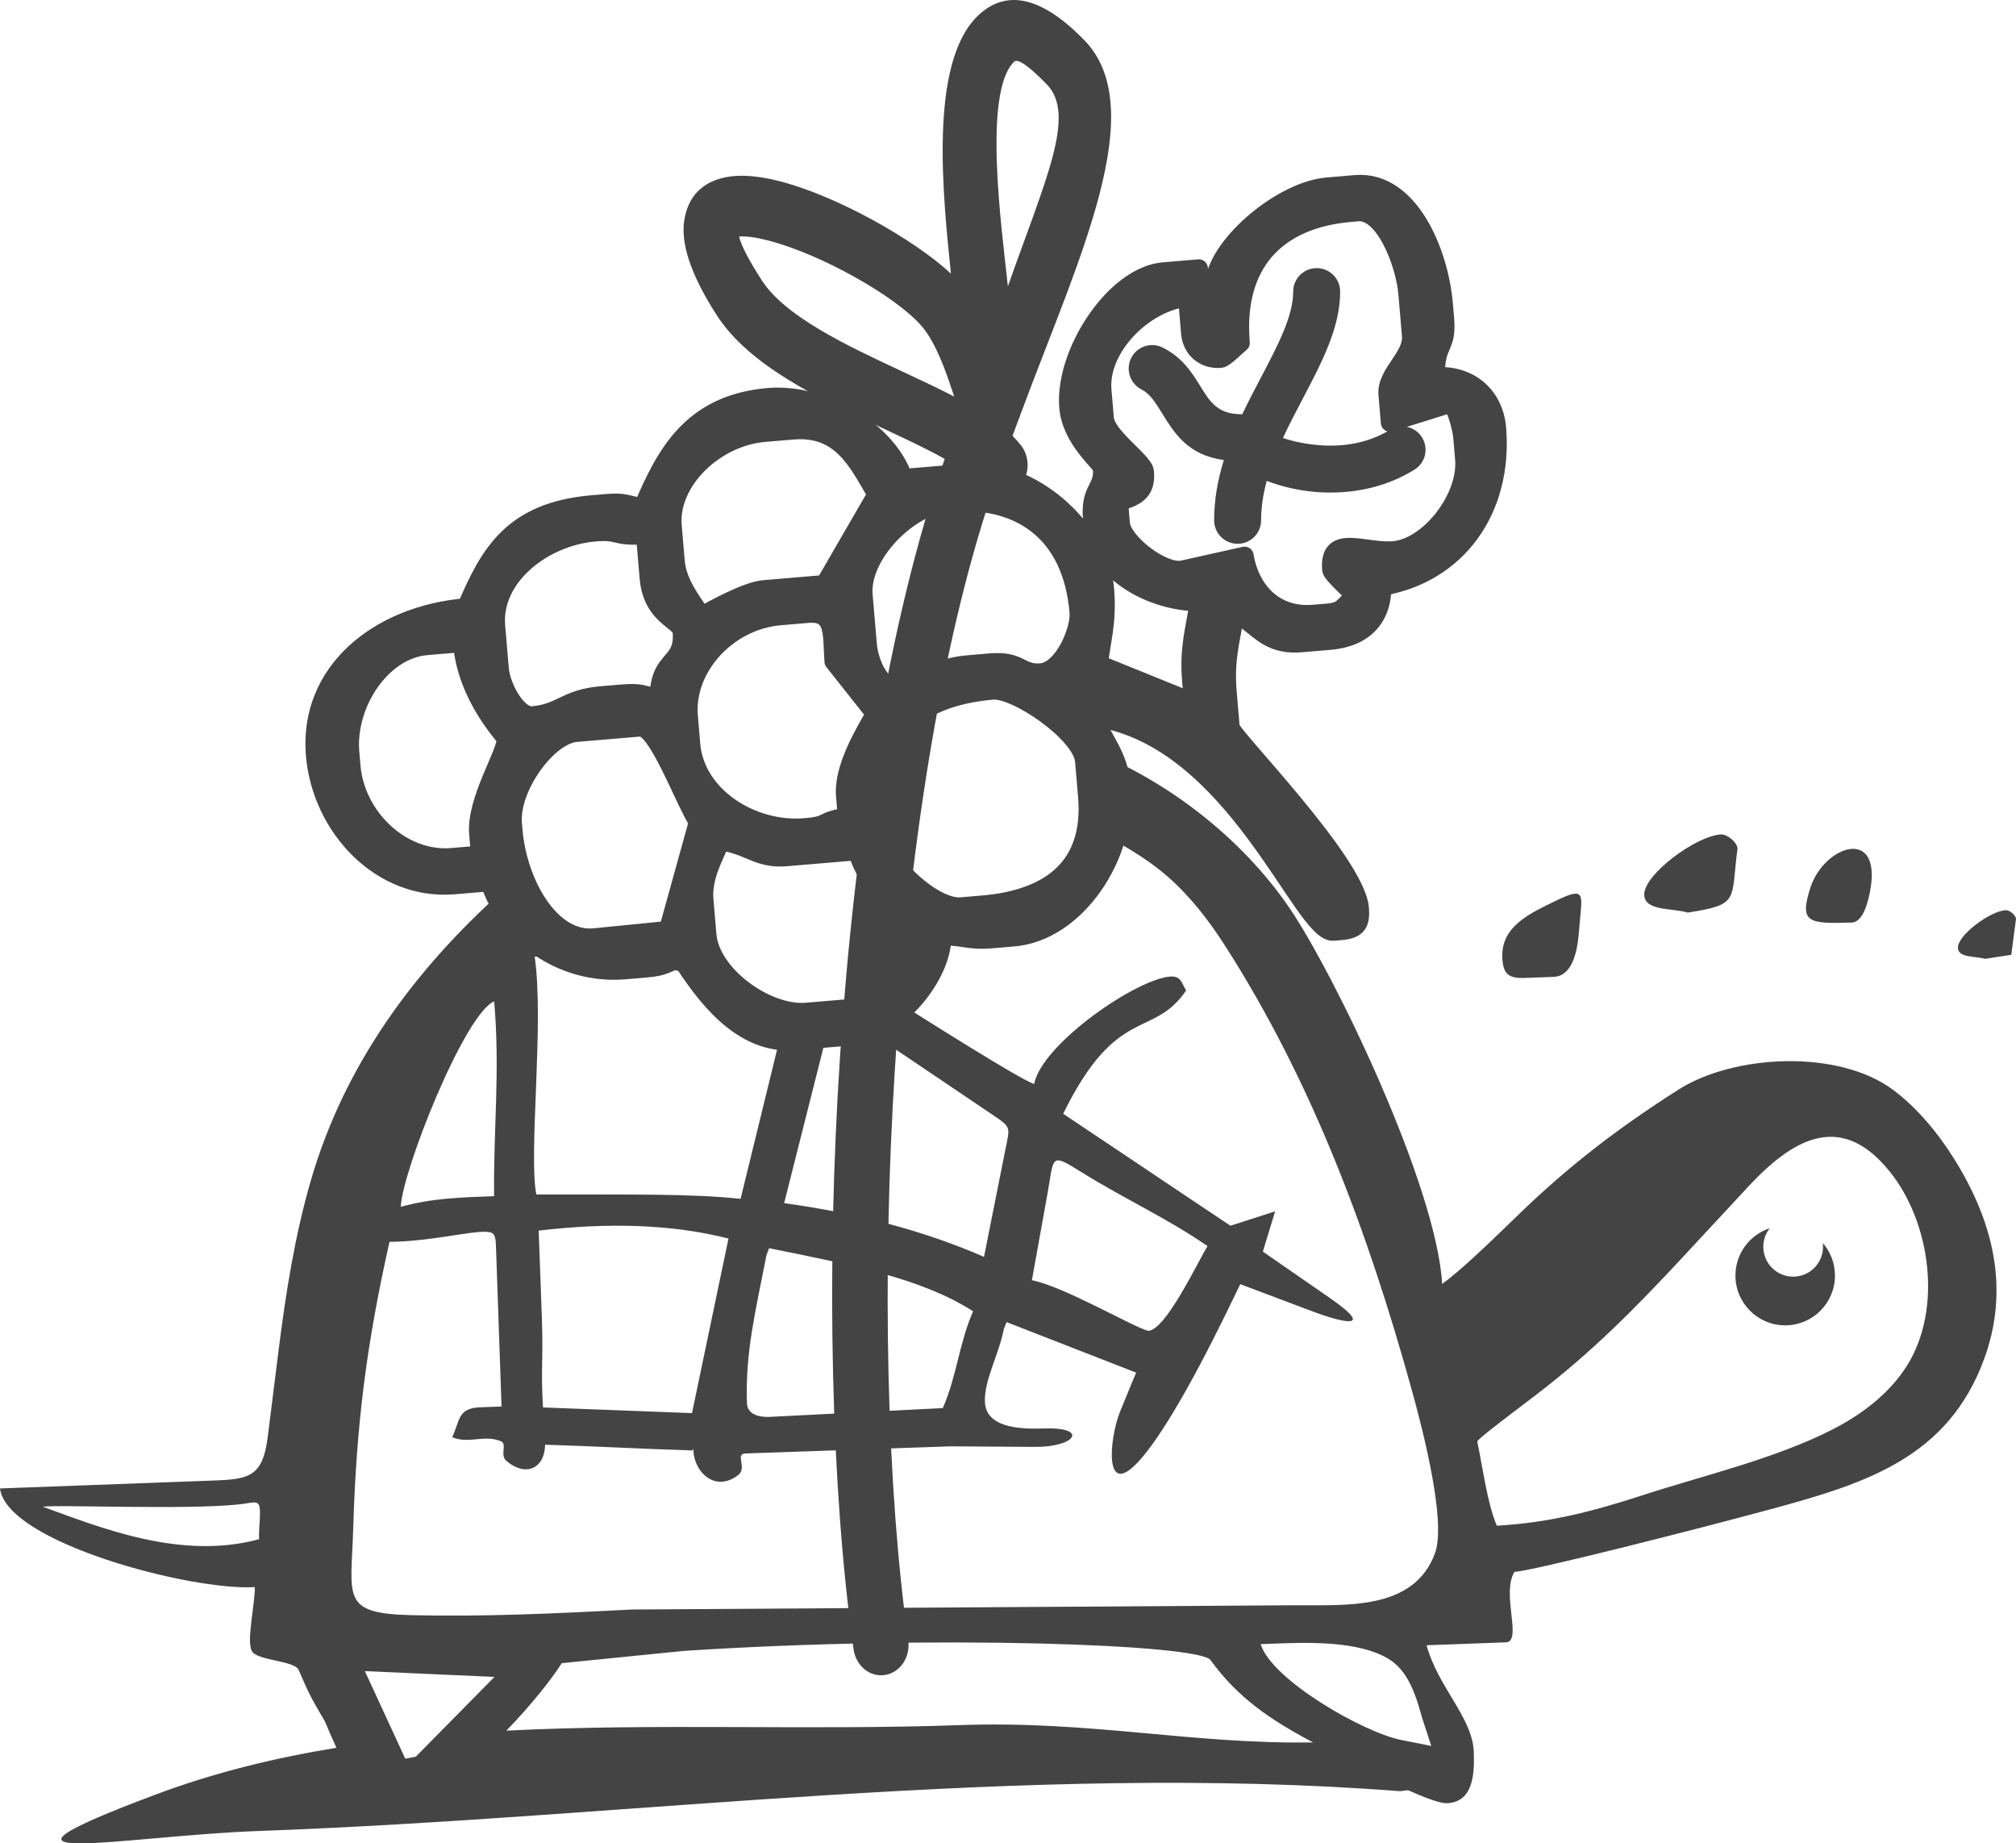 <?xml version="1.0" encoding="UTF-8"?>
<!DOCTYPE svg PUBLIC "-//W3C//DTD SVG 1.1//EN" "http://www.w3.org/Graphics/SVG/1.1/DTD/svg11.dtd">
<!-- Creator: CorelDRAW 2019 (64-Bit) -->
<svg xmlns="http://www.w3.org/2000/svg" xml:space="preserve" width="48.772mm" height="44.587mm" version="1.1" style="shape-rendering:geometricPrecision; text-rendering:geometricPrecision; image-rendering:optimizeQuality; fill-rule:evenodd; clip-rule:evenodd"
viewBox="0 0 3392.23 3101.12"
 xmlns:xlink="http://www.w3.org/1999/xlink"
 xmlns:xodm="http://www.corel.com/coreldraw/odm/2003">
 <defs>
  <style type="text/css">
   <![CDATA[
    .str0 {stroke:#444444;stroke-width:30.42;stroke-linecap:round;stroke-linejoin:round;stroke-miterlimit:22.926}
    .fil0 {fill:#444444}
    .fil1 {fill:#444444;fill-rule:nonzero}
   ]]>
  </style>
 </defs>
 <g id="Livello_x0020_1">
  <path class="fil0" d="M2355.47 3013.3c-634.66,-49.08 -1289.55,44.27 -1921.03,67.01 -225.98,8.12 -517.78,67.92 -171.56,-61.67 97.7,-36.58 199.2,-61.46 303.23,-78.34 -6.18,-13.37 -12.55,-28.11 -19.19,-43.96 -26.31,-44.6 -27.83,-49.23 -44.47,-87.16 -6.86,-15.68 -70.99,-15.51 -78.86,-31.88 -8.92,-18.55 5.36,-76.86 5.21,-107.35 -106.31,6.68 -417.83,-74.88 -428.79,-165.94 114.89,-4.25 229.77,-8.51 344.65,-12.76 70.39,-2.59 96.78,-1.38 105.86,-74.01 6,-47.96 12.02,-95.93 18.03,-143.88 12.02,-95.96 27.38,-194.55 54.93,-288.91 56.46,-193.46 173.27,-352.14 322.22,-485.74 11.23,-10.09 22.76,-19.94 34.57,-29.6 22.49,61.57 65.62,112.22 118.93,107.72l124.76 -12.42 0.62 -2.25c23.04,4.95 45.01,10.13 66.46,15.38 4.28,28.79 24.31,57.42 50.97,79.96 -113.85,-28.4 -209.67,-53.12 -342.33,-48.25 16.21,110.4 -10.62,333.1 2.79,400.21 149.77,0.36 259.25,-1.77 343.7,7.33l77.63 -317.41c11.47,2.48 22.72,3.42 33.29,2.53l71.35 -6.02c13.95,-1.18 32.56,-13.44 50.45,-30.4 79.1,50.59 243.28,153.91 261.26,158.02 13.2,-67.92 174.88,-178.71 230.66,-180.76 17.72,-0.65 18.32,14.29 25.12,23.36 -55.77,82.32 -116.28,22.48 -206.95,207.59 88.39,58.82 193.08,129.51 281.47,188.32 25.05,-8.04 50.1,-16.09 75.15,-24.15 -6.88,22.55 -13.77,45.1 -20.64,67.65 37.26,25.81 74.53,51.61 111.78,77.42 78.08,54.06 26.3,43.74 -29.64,22.67 -40.08,-15.09 -80.14,-30.18 -120.2,-45.26 -22.86,47.32 -104.41,220.09 -165.33,291.79 -66.78,78.61 -54.38,-34.07 -37.23,-76.43 11.14,-27.51 23.86,-58.28 27.39,-66.55 -72.68,-28.35 -145.36,-56.69 -218.05,-85.03 -1.5,3.84 -3.01,7.69 -4.51,11.53 -8.44,43.37 -33.25,86.13 -31.9,122.53 1.56,42.56 55.56,46.51 98.75,44.92 76.44,-2.79 54.88,31.46 -15.07,30.99 -47.2,-0.32 -94.4,-0.64 -141.6,-0.96 -109.08,4 -235.94,8.01 -345.01,12.02 -18.47,0.67 3.64,24.16 -12.23,36.34 -38.57,29.62 -73.7,-4.67 -75.41,-41.01 -0.43,-9.33 0.27,2.16 -4.23,-0.57 -76.87,-2.18 -168.35,-7.3 -245.22,-9.47 -0.77,40.42 -33.02,54.77 -65.31,27.08 -11.13,-9.54 1.77,-28.39 -8.85,-32.85 -28.36,-11.91 -53.86,5.05 -82.24,-6.89 13.17,-27.24 8.8,-48.88 46.7,-50.28 12.12,-0.45 24.24,-0.88 36.36,-1.34 -3.28,-88.87 -6.09,-180.4 -9.35,-269.28 -0.37,-10.36 -1.04,-19.82 -6.79,-22.73 -17.35,-8.74 -93.57,14.14 -172.41,15.02 -38.49,171.82 -55.79,305.79 -61.03,482.6 -3.42,115.62 -21.53,142.6 97.72,145.4 121.82,2.89 241.99,-2.69 371.25,-9.49 372.23,-2.39 744.47,-4.79 1116.71,-7.17 84.66,-0.54 199.27,9.04 234.58,-87.5 15.52,-42.52 -5.29,-152.76 -39.14,-275.04 -73.04,-263.88 -167.89,-519.31 -314.79,-748.08 -27.35,-42.57 -58.19,-82.39 -96.82,-116.07 -33.11,-28.86 -80.64,-58.08 -135.74,-83.22 2.34,-15.57 2.79,-32.61 1.21,-51.2l-5.04 -59.31c-0.67,-7.97 -4.47,-16.77 -10.48,-25.86 144.94,51.93 276.36,155.82 356.71,274.37 74.58,110.05 246.36,465.26 256.18,631.41 31.09,-22.51 79.96,-69.52 126.94,-115.19 85.4,-83 169.41,-147.28 270.41,-211.61 93.34,-59.45 269.49,-68.86 362.22,0.85 38.02,28.57 73.34,69.69 102.17,115.9 65.61,105.2 93.46,218.07 50.3,335.99 -60.57,165.49 -197.41,209.18 -357.43,252.52 -134.67,36.47 -404.52,104.8 -432.95,105.85 -22.72,36.77 14.06,117.54 -14.56,118.59 -44.45,1.64 -88.89,3.28 -133.33,4.91 19.25,70.76 77.28,121.56 79.39,179.13 1.23,33.29 0.82,84.92 -45.35,86.62 -10.96,0.4 -35.79,-8.82 -65.18,-21.9 -4.44,0.56 -9.01,1.1 -13.85,1.63zm-1215.29 -1698.65c12.13,-5.02 24.43,-9.88 36.93,-14.55 15.27,29.78 41.56,54.07 73,70.19 -27.9,10.82 -55.62,22.96 -82.27,35.94l6.5 -23.44c-9.15,-14.21 -21.18,-40.75 -34.16,-68.14zm314.6 -82.83c20.53,-2.75 41.43,-5.08 62.67,-7.02 -23.11,24.9 -37.72,57.02 -42.89,96.34l-25.24 0.93c-8.78,0.33 -17.92,1.05 -27.32,2.13 2.14,-30.09 17.76,-64.54 32.78,-92.37zm1591.11 262.57c22.86,-72.78 122.97,-105.88 100.32,7.44 -5.33,26.67 -14.68,49.65 -30.51,50.15 -73.16,2.32 -87.99,0.32 -69.81,-57.59zm248.6 100.25c-0.77,-21.39 54.97,-62.49 80.8,-63.44 5.95,-0.22 16.5,7.99 16.94,14.71l-7.92 60.32 -44.18 6.84c-16.57,-4.9 -45.01,-1.52 -45.64,-18.44zm-766.62 15.5c-1.93,-52.43 48.13,-74.28 89.07,-94.29 55.07,-26.94 44.24,-9.79 40.13,48.9 -2.84,40.26 -12.88,77.53 -43.03,78.64 -16.15,0.59 -32.31,1.19 -48.48,1.78 -27.92,1.04 -36.67,-7.1 -37.69,-35.03zm238.8 -104.52c-1.26,-34.33 88.28,-100.34 129.75,-101.87 9.56,-0.36 26.51,12.82 27.21,23.62 -11.56,88.13 4.26,94.22 -83.66,107.84 -26.62,-7.84 -72.3,-2.43 -73.29,-29.59zm300.42 585.37c12.76,14.7 20.51,33.9 20.51,54.9 0,46.23 -37.5,83.73 -83.72,83.73 -46.24,0 -83.74,-37.5 -83.74,-83.73 0,-37.16 24.23,-68.68 57.74,-79.62 -6.8,8.58 -10.86,19.41 -10.86,31.21 0,27.74 22.49,50.24 50.26,50.24 27.72,0 50.23,-22.49 50.23,-50.24 0,-2.19 -0.16,-4.36 -0.42,-6.48zm-124.6 -95.56c-12.16,13.1 -24.32,26.19 -36.48,39.28 -24.63,26.5 -49.26,53.01 -73.87,79.51 -81.5,87.69 -155.05,162.05 -250.56,234.65 -50.9,38.68 -96.57,73.09 -95.86,76.37 9.5,44.35 16.73,103.71 32.92,141.43 88.67,-5.11 160.23,-23.59 246.08,-51.5 102.96,-33.45 222.37,-61.01 319.34,-110.69 49.88,-25.54 95.77,-60.91 124.81,-107.15 60.14,-95.84 39.37,-241.86 -29.46,-326.9 -77.49,-95.77 -155.33,-62.74 -236.91,24.98zm-821.22 770.5c18.65,60.78 174.5,149.15 236.51,161.22 16.85,3.36 33.71,6.7 50.58,10.06 -5.2,-15.91 -10.38,-31.84 -15.55,-47.76 -13.49,-49.52 -27.77,-84.28 -62.9,-102.42 -56.72,-29.3 -146.28,-23.4 -208.63,-21.1zm-1289.21 55.11c-72.72,-3.24 -145.42,-6.46 -218.14,-9.72 22.66,49.08 45.33,98.17 67.99,147.26 5.9,-1.1 11.81,-2.19 17.7,-3.28 44.16,-44.76 88.3,-89.51 132.45,-134.26zm-429.79 -290.23c-86.95,9.49 -305.15,0.19 -330.33,3.92 96.09,34.66 231.6,90.58 364.01,54.69 -0.51,-13.89 0.78,-21.98 1.39,-38.21 1.15,-31.41 -5.39,-23.61 -35.07,-20.39zm1041.36 -1093.98c10.7,-11.55 22.72,-21.48 36.45,-29.09 5.7,14.7 14.7,29.73 25.63,43.92 -6.82,13.07 -13.99,27.01 -21.02,41.29l-3.6 7.37c-13.74,-15.03 -27.38,-34.75 -37.46,-63.49zm193.76 769.12c-86.78,-55.63 -205.15,-78.16 -343.3,-106.14 -1.48,3.93 -2.96,7.87 -4.42,11.8 -18.17,93.33 -35.92,163.96 -32.79,249.15 0.61,16.98 17.41,23.65 37.24,22.91 90.52,-4.46 201.8,-10.39 292.32,-14.85 23.89,-54.79 27.05,-108.08 50.95,-162.87zm394.53 -109.64c-68.75,-47.38 -143.17,-81.15 -213.32,-125.13 -52.08,-32.65 -44.89,-25.09 -55.98,36.54 -8.74,48.5 -17.18,95.33 -26.31,146 53.77,10.47 169.87,78.52 195.7,85.17 29.52,-1.09 82.44,-114.29 99.9,-142.57zm-806.14 -12.72c-96.37,-24.52 -203.54,-26.94 -319.38,-13.37 1.78,48.47 3.57,96.96 5.34,145.44 2.66,72.1 -2.04,88.93 1.99,152.07 74.17,2.68 176.5,6.86 250.67,9.54 20.46,-97.89 40.92,-195.8 61.39,-293.68zm442.12 -209.76c-72.9,-49.14 -145.8,-98.31 -218.69,-147.47 -20.6,-13.89 -30.3,-32.12 -50.71,-15.4 -26.36,104.36 -52.71,208.72 -79.06,313.08 121.69,16.71 234.41,45.98 336.33,90.36 11.82,-59.39 23.64,-118.79 35.47,-178.19 8.26,-41.55 11.71,-38.73 -23.35,-62.38zm-836.34 -189.22c-49.17,19.88 -154.36,283.75 -157.21,345.6 54.17,-14.73 100.68,-15.84 157.1,-17.9 -1.56,-109.06 10.34,-209.83 0.1,-327.7zm20.41 1226.87c251.17,-12.82 510.19,-0.25 761.43,-9.29 222.3,-7.99 389.03,32.15 596.13,29.1 -70.35,-37.13 -126.22,-74.48 -172.23,-138 -12.98,-27.04 -464.39,-43.58 -886.5,-15.99 -68.52,6.89 -137.04,13.75 -205.55,20.64 -15.64,24.87 -51.41,70.64 -93.29,113.54z"/>
  <path class="fil0 str0" d="M591.37 1288.79l-2 -23.73c-6.82,-80.33 52.48,-171.72 128.59,-178.14l59.45 -5.02c7.84,92.37 73.16,156.57 73.54,161.07 1.86,21.97 -51.09,103.54 -46.36,159.25l3.03 35.59 -47.57 4.02c-82.87,7 -161.3,-66.1 -168.68,-153.04zm485.5 -64.91c28.75,-2.43 73.13,121.49 97.32,159.06l-50.38 181.61 -124.76 12.42c-73.44,6.2 -127.59,-92.3 -135.01,-179.78l-1.01 -11.87c-5.1,-60.11 58.34,-148.31 106.83,-152.41l107.01 -9.03zm14.53 -252.15c5.61,66.05 53.97,71.42 55.61,90.89 4.84,57.02 -38.59,42.06 -38.49,110.78 -27.19,-3.94 -28.35,-9.55 -60.46,-6.84l-35.67 3.01c-62.06,5.24 -66.78,29.54 -116.89,33.77 -23.78,2 -51.75,-45.29 -54.61,-79.03l-6.04 -71.18c-6.98,-82.32 78.96,-150.06 166.28,-157.42 43.38,-3.67 29.23,8.25 84.24,4.83l6.04 71.19zm350.43 460.3c29.05,89.47 91.91,95.18 95.31,135.33 3.26,38.32 -70.41,125.44 -108.83,128.69l-71.35 6.02c-67.01,5.66 -160.96,-62.3 -166.65,-129.31l-5.04 -59.31c-3.14,-37.03 15.93,-70.5 27.62,-97.92 48.87,7.09 62.43,30.58 110.04,26.56l118.9 -10.05zm-107.97 -707.81c82.03,-6.93 109.14,53.79 140.86,107.6l-82.66 142.76 11.5 6.63 -118.9 10.05c-27.32,2.3 -83.94,32.85 -103.99,44.63 -16.14,-25.08 -40.58,-54.87 -43.73,-91.9l-5.04 -59.32c-6.35,-74.87 70.87,-149.37 154.39,-156.42l47.56 -4.02zm138.47 476.75c-18.9,31.97 -54.27,92.16 -50.45,137.15l3.01 35.59c-48.51,8.19 -25.55,14.11 -70.34,17.9 -89.58,7.57 -184.1,-52.76 -191.44,-139.17l-4.03 -47.46c-7.02,-82.69 66.25,-160.92 153.38,-168.28l47.56 -4.02c46.18,-3.9 39,36.29 42.5,80.21l69.8 88.08zm198.05 -39.17c39.33,-3.32 149.81,71.86 153.76,118.45l5.04 59.31c9.86,116.26 -59.26,172.29 -176.16,182.16l-35.67 3.02c-48.85,4.12 -138.57,-80.56 -143.88,-143.18 -11.48,-135.31 62.12,-208.38 196.92,-219.76zm144.51 -131.68c2.5,29.58 -26.05,97.79 -63.29,100.93 -35.3,2.99 -33.82,-21.04 -85.24,-16.7l-35.67 3.02c-64.92,5.48 -63.86,29.29 -128.78,34.78 -22.37,1.88 -39.38,-40.75 -41.71,-68.18l-7.05 -83.05c-5.68,-67.01 75.49,-149.76 142.49,-155.41 118.6,-10.02 207.67,48.11 219.26,184.61zm559.28 -465.44c3.02,35.62 -42.53,63.3 -39.51,98.92l4.03 47.46 105 -32.77c6.81,13.89 15.34,39.62 16.92,58.31l3.03 35.6c5.59,65.9 -59.38,148.39 -118.72,153.41 -49.16,4.15 -110.31,-29.81 -105,32.76 0.64,7.55 29.7,31.97 39.69,44.44 -20.24,16.16 -18.88,25.5 -45.55,27.75l-23.77 2c-64.19,5.43 -105.91,-37.69 -116.08,-97.73l-105.39 23.5c-33.99,5.31 -100.18,-46.77 -102.79,-77.61l-3.01 -35.59c26.32,-9.45 46.59,-15.43 43.53,-51.48 -1.52,-17.81 -64.9,-59.12 -67.51,-89.88l-4.03 -47.46c-6.01,-70.79 69.26,-147.6 142.5,-155.42l5.03 59.31c2.36,27.77 23.76,45.79 51.59,43.44 6.32,-0.54 24.65,-19.29 33.66,-26.74 -11.34,-133.5 60.33,-208.23 185.02,-218.76l11.89 -1.01c44.83,-3.78 79.21,86.7 83.42,136.34l6.04 71.19zm-1610.1 924.6l59.45 -5.01c27.99,86.2 120.27,157.13 228.12,148.01l35.67 -3.02c32.11,-2.71 32.3,-8.44 58.44,-16.89 38.11,59.18 100.37,146.86 191.44,139.17l95.12 -8.03c73.96,-6.25 153.47,-99.22 153.38,-168.29 37.46,-0.06 43.25,8.3 84.24,4.83l35.67 -3.01c105.47,-8.91 191.91,-137.57 182,-254.35 -4.51,-53.18 -32.7,-79.44 -45.74,-115.62 235.94,34.25 349.49,364.79 401.82,360.37l11.89 -1c27.4,-2.32 34.96,-11.27 32.65,-38.61 -6.58,-77.53 -216.19,-289.72 -217.43,-304.24l-5.04 -59.32c-4.77,-56.29 6.05,-86.82 12.71,-132.51 40.18,22.19 52.35,55.32 112.05,50.28l47.56 -4.01c56.16,-4.74 88.16,-37.37 88.08,-91.09 125.39,-21.15 204.61,-129.03 192.88,-267.21 -4.47,-52.67 -44.36,-90.53 -103.17,-86.87 -0.09,-58.7 20.09,-45.47 15.73,-96.92l-2.02 -23.72c-7.73,-91.18 -59.29,-210.07 -148.91,-202.5l-47.57 4.02c-74.53,6.29 -180.52,94.04 -190.06,159.43l-23.77 2.01 -2.01 -23.72 -59.45 5.02c-83.32,7.03 -167.89,138.38 -160.24,228.6 4.71,55.47 55.84,93.46 56.62,102.76 2.99,35.24 -21.09,33.75 -16.73,85.06l1.01 11.87c6.69,78.8 101.52,128.41 178.55,128.3 -6.66,45.69 -17.48,76.22 -12.71,132.5l3.03 35.59 -158.15 -64.01c4.2,-39.8 15.02,-70.33 10.24,-126.62 -8.47,-99.85 -123.72,-204.63 -232.14,-195.47l-107.01 9.03c-24.7,-76.08 -131.86,-144.2 -227.12,-136.15 -130.31,11 -174.14,96.79 -211.82,185.18 -27.19,-3.95 -28.34,-9.56 -60.45,-6.84l-23.79 2.01c-134.7,11.37 -173.96,82.16 -212.83,173.3 -148.85,12.58 -266.16,109.19 -254.35,248.51 10.43,122.83 111.78,229.53 234.17,219.19z"/>
  <path class="fil1" d="M2087.91 696.8c0.8,0 1.59,0.03 2.38,0.08 10.1,-21.19 20.91,-41.75 31.48,-61.85 28.12,-53.46 54.24,-103.14 54.24,-144.49 0,-21.82 17.69,-39.51 39.51,-39.51 21.82,0 39.51,17.69 39.51,39.51 0,60.48 -30.58,118.63 -63.5,181.24 -11.11,21.12 -22.52,42.84 -32.81,65.04 17.12,5.79 38.75,10.41 62.73,12.2 38.31,2.86 80.57,-3.19 117.21,-25.88 18.49,-11.43 42.76,-5.68 54.18,12.8 11.42,18.49 5.68,42.77 -12.81,54.18 -52.77,32.7 -111.76,41.55 -164.45,37.62 -30.33,-2.27 -59.19,-9.27 -84.1,-18.74 -5.92,21.79 -9.49,43.92 -9.49,66.29 0,21.83 -17.69,39.52 -39.51,39.52 -21.82,0 -39.51,-17.69 -39.51,-39.52 0,-35.58 6.36,-69.21 16.36,-101.33 -60.58,-8.46 -82.79,-44.39 -104.97,-80.33 -9.65,-15.65 -19.33,-31.31 -33.29,-38.29 -19.52,-9.72 -27.47,-33.43 -17.75,-52.94 9.72,-19.52 33.43,-27.47 52.94,-17.75 33.77,16.88 49.44,42.26 65.09,67.62 13.74,22.26 27.5,44.55 66.56,44.55z"/>
  <path class="fil1" d="M1528.22 2759.8c3.92,27.93 -13.49,53.89 -38.87,58 -25.38,4.12 -49.14,-15.18 -53.05,-43.09 -75.59,-538.65 -36.02,-1459.26 153.31,-2002.68 -29.96,-16.89 -67.36,-34.35 -106.42,-52.6 -105.73,-49.41 -222.16,-103.83 -277.21,-189.26 -45.12,-70.03 -60.29,-121.8 -54.69,-158.82 6.47,-42.68 31.97,-65.61 70.24,-73.29 24.66,-4.94 55.5,-2.04 89.16,6.46 94.99,23.94 226.56,97.35 289.39,155.8 -13.05,-128.39 -37.79,-352.76 44.62,-433.12 43.75,-42.66 102.04,-39.39 179.76,40.31 112.47,115.35 -9.41,367.56 -102.07,615.6 -6.41,17.17 -12.67,33.91 -18.67,50.11 5.17,5.14 9.9,10.42 14.15,15.84 16.76,21.48 14.57,53.72 -4.87,71.97 -12.62,11.86 -29.42,14.9 -44.24,9.7 -174.78,518.23 -212.73,1414.72 -140.55,1929.06zm167.67 -2278.01c63.81,-181.01 115.46,-288.61 65.37,-340 -32.97,-33.8 -49.29,-43.38 -54.83,-37.99 -52.85,51.52 -20.96,279.3 -11.04,373.22l0.5 4.76zm-90.29 185.41c-1.3,-3.73 -2.61,-7.66 -3.97,-11.75 -9.26,-27.81 -26.06,-78.19 -51.07,-107.16 -42.57,-49.28 -169.3,-121.4 -259.94,-144.24 -18.99,-4.79 -35.25,-7.12 -46.97,-6.1 3.21,14.02 15.04,37.68 38.11,73.5 39.6,61.47 143.25,109.91 237.35,153.89 30.2,14.12 59.54,27.82 86.48,41.86z"/>
 </g>
</svg>
